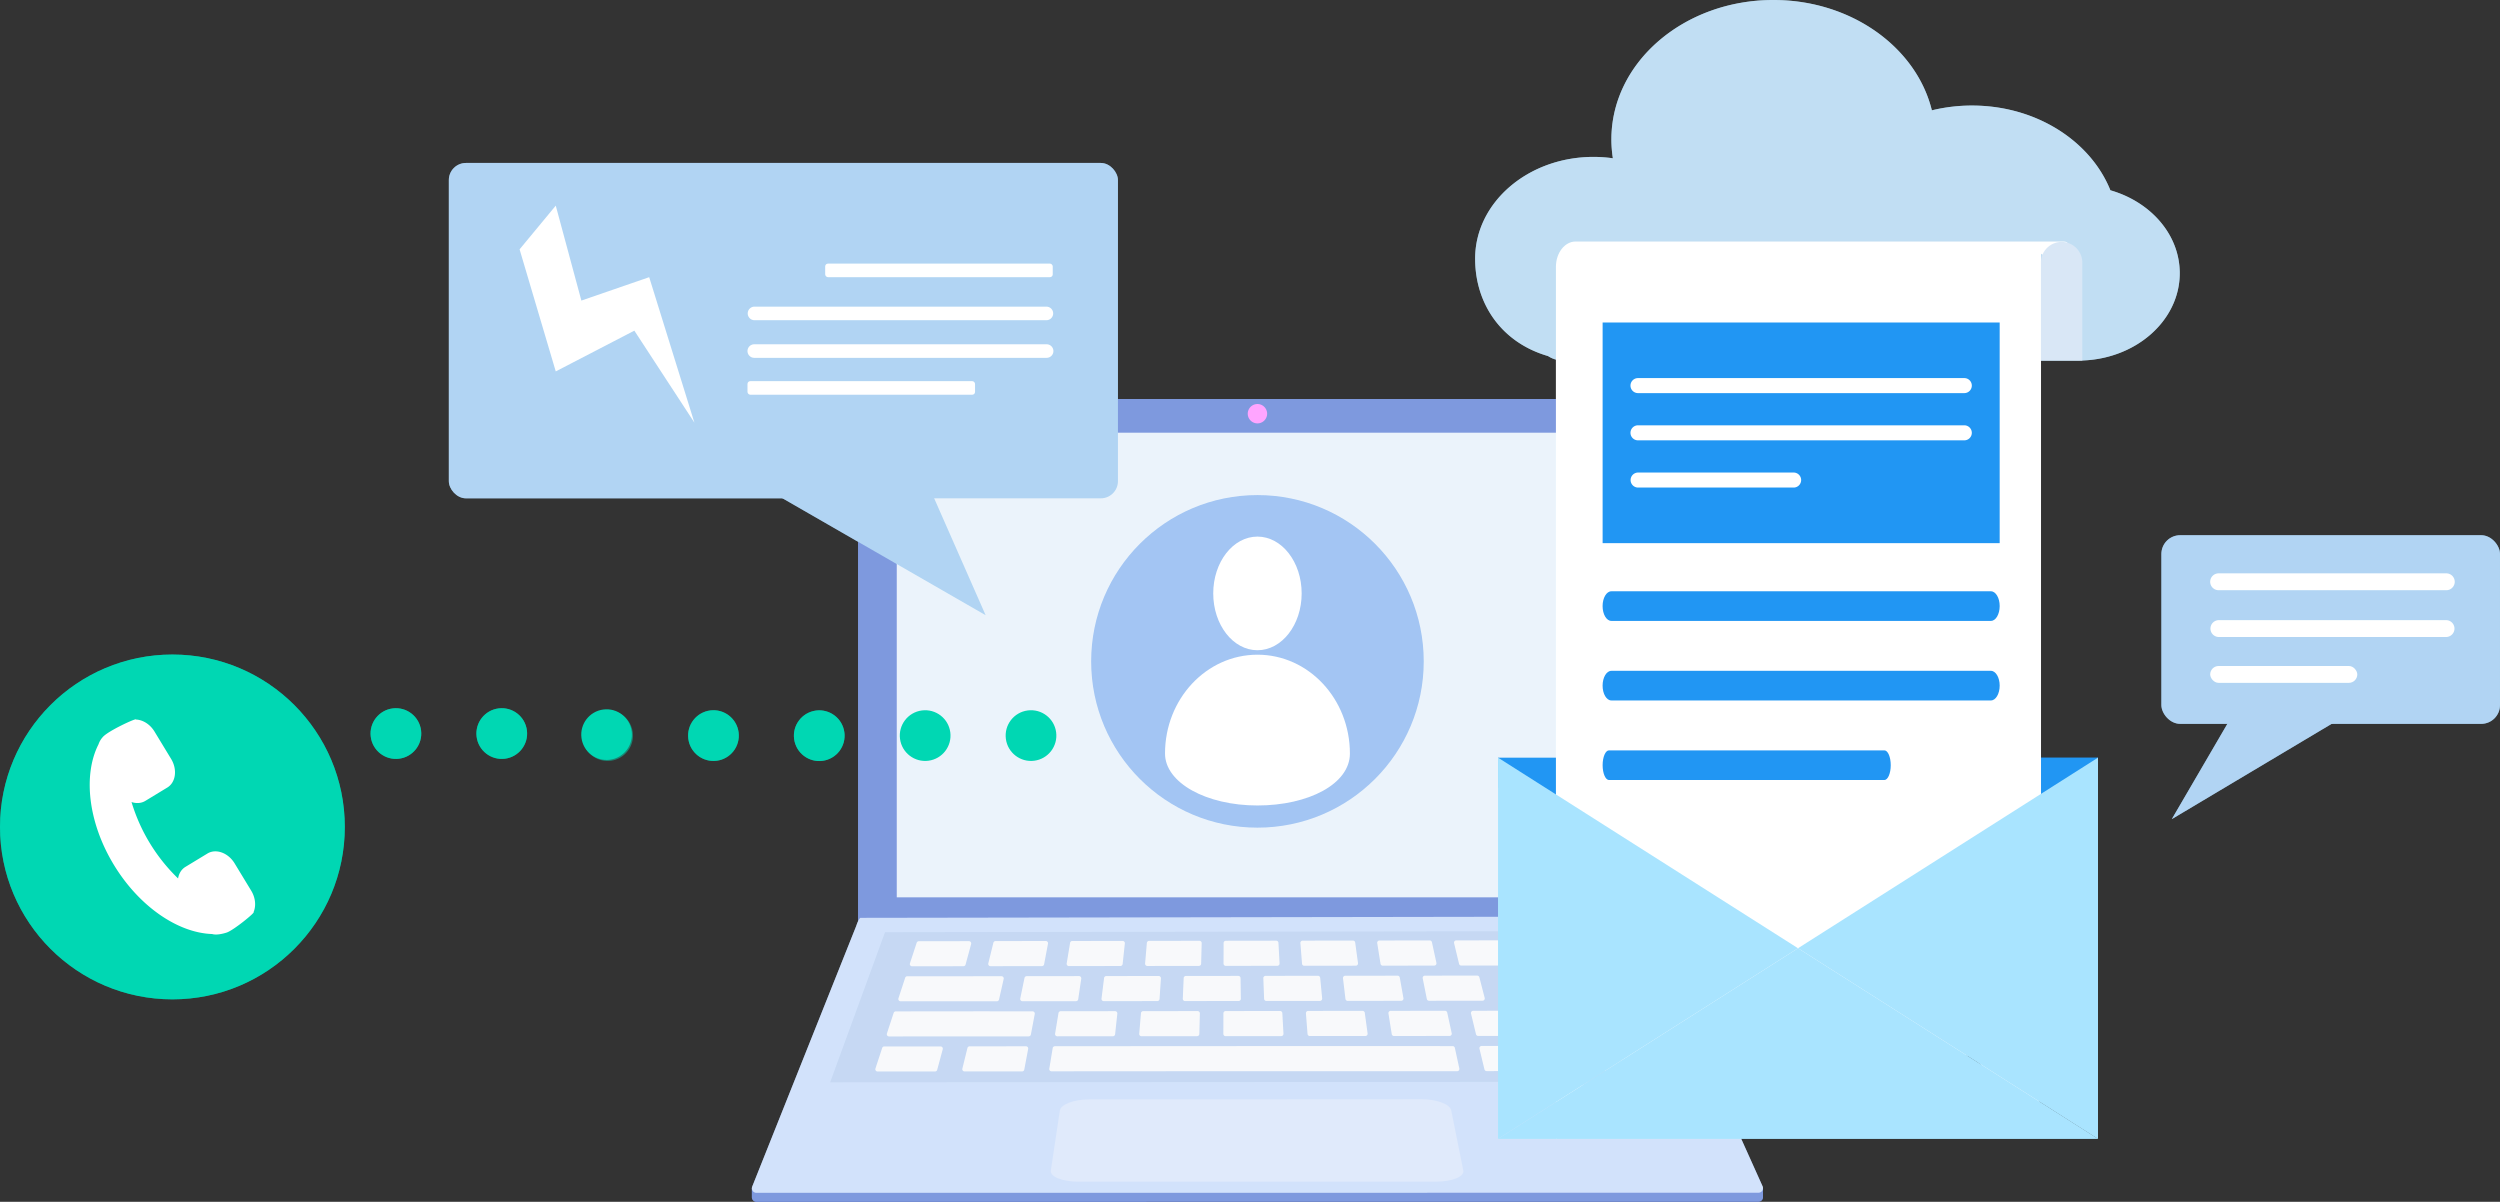 <svg xmlns="http://www.w3.org/2000/svg" viewBox="0 0 2858.33 1374.08"><rect x="0" y="0" width="2858.33" height="1374.08" fill="#333333" stroke="none"/><defs><style>.cls-1{fill:#c4edff;}.cls-2{fill:#738fff;}.cls-3{fill:#e5f3ff;}.cls-4{fill:#b3d1ff;}.cls-5{fill:#cee0ff;}.cls-6{fill:#fff;}.cls-7{fill:#f1f4f8;}.cls-8{fill:#ffa5ff;}.cls-9{fill:#88baff;}.cls-10{fill:#00d7b3;}.cls-11{fill:#a4d9ff;}.cls-12{fill:#2196f3;}.cls-13{fill:#deedf9;}.cls-14{fill:#a9e4ff;}.cls-15{opacity:0.5;}.cls-16{fill:#bdd0e7;}.cls-17{fill:#8aa3be;}.cls-18{fill:#d3e2f4;}</style></defs><g id="图层_2" data-name="图层 2"><g id="图层_1-2" data-name="图层 1"><path class="cls-1" d="M1821.88,179.4a158.4,158.4,0,0,1,22.17,1.56,138.13,138.13,0,0,1-1.7-21.63c0-88,82.93-159.33,185.23-159.33,89.07,0,163.45,54.08,181.19,126.15a193.46,193.46,0,0,1,45.89-5.47c73.26,0,135.53,40.49,158.22,96.87,46.08,13.26,79.3,50.68,79.3,94.79,0,55.18-52,99.92-116.16,99.92H1786a32,32,0,0,1-16.12-5.17c-53.5-15.54-83.31-60-83.31-111.26C1686.52,231.52,1747.12,179.4,1821.88,179.4Z"/><path class="cls-2" d="M2015.69,1368.39v-10h-3.21v2.08l-131.75-292.82a5.19,5.19,0,0,0-4.73-3l-892.41,1.48a5.16,5.16,0,0,0-4.79,3.25L863.3,1358.76h-3.66V1369h0a5.17,5.17,0,0,0,5.17,5.06l1145.72-.11A5.17,5.17,0,0,0,2015.69,1368.39Z"/><rect class="cls-2" x="981.02" y="456.18" width="895.53" height="640.15" rx="25.4"/><rect class="cls-3" x="1025.3" y="494.72" width="797.12" height="531.23"/><path class="cls-4" d="M2010.54,1363.69l-1145.72.11a5.18,5.18,0,0,1-4.81-7.09L978.8,1059.08c.78-2,2.22-7.1,4.79-9.68l892.41-1.47c.55,2.57,3.89,7.62,4.73,9.48l134.52,299A5.17,5.17,0,0,1,2010.54,1363.69Z"/><polygon class="cls-5" points="1919.9 1236.81 949.14 1237.44 1011.87 1065.81 1848.11 1064.48 1919.9 1236.81"/><path class="cls-6" d="M1069.05,1225.07l-65.69,0a2.58,2.58,0,0,1-2.45-3.37l7.71-23.51a2.57,2.57,0,0,1,2.44-1.77l64.33,0a2.56,2.56,0,0,1,2.48,3.23l-6.34,23.52A2.57,2.57,0,0,1,1069.05,1225.07Z"/><path class="cls-6" d="M1168.59,1225l-65.8,0a2.58,2.58,0,0,1-2.5-3.19l5.79-23.51a2.59,2.59,0,0,1,2.5-2l64.43-.05a2.56,2.56,0,0,1,2.53,3l-4.43,23.53A2.57,2.57,0,0,1,1168.59,1225Z"/><path class="cls-6" d="M1593.4,1196l-27.82,0-69.55,0-27.81,0-69.55.05-27.82,0-69.55.06-95.19.08a2.57,2.57,0,0,0-2.53,2.15l-3.89,23.53a2.57,2.57,0,0,0,2.54,3l96.67-.07,71.21-.05,28.48,0,71.21,0,28.49,0,71.21,0,28.49,0,68,0a2.57,2.57,0,0,0,2.51-3.11l-5.13-23.59a2.58,2.58,0,0,0-2.52-2Z"/><path class="cls-6" d="M1765.44,1224.58l-65.74.05a2.56,2.56,0,0,1-2.49-2l-5.68-23.59a2.57,2.57,0,0,1,2.5-3.17l64.37-.06a2.57,2.57,0,0,1,2.46,1.84l7,23.6A2.56,2.56,0,0,1,1765.44,1224.58Z"/><path class="cls-7" d="M1864.86,1224.52l-65.61,0a2.57,2.57,0,0,1-2.45-1.78l-7.59-23.61a2.57,2.57,0,0,1,2.45-3.35l64.25-.06a2.56,2.56,0,0,1,2.4,1.66l9,23.61A2.59,2.59,0,0,1,1864.86,1224.52Z"/><path class="cls-6" d="M1126.42,1156.25h-10l-92.24.1a2.57,2.57,0,0,0-2.44,1.77l-7.71,23.51a2.58,2.58,0,0,0,2.45,3.37l92.88-.08,10.22,0,56.53,0a2.59,2.59,0,0,0,2.53-2.1l4.43-23.53a2.58,2.58,0,0,0-2.53-3Z"/><path class="cls-6" d="M1272.4,1184.78l-63.54.06a2.57,2.57,0,0,1-2.54-3l3.88-23.53a2.58,2.58,0,0,1,2.54-2.16l62.17-.06a2.56,2.56,0,0,1,2.56,2.84l-2.52,23.54A2.57,2.57,0,0,1,1272.4,1184.78Z"/><path class="cls-6" d="M1368.64,1184.69l-63.58.06a2.57,2.57,0,0,1-2.56-2.79l2-23.54a2.57,2.57,0,0,1,2.56-2.36l62.21-.06a2.58,2.58,0,0,1,2.58,2.64l-.61,23.55A2.57,2.57,0,0,1,1368.64,1184.69Z"/><path class="cls-6" d="M1464.87,1184.61l-63.59.05a2.57,2.57,0,0,1-2.58-2.58l.07-23.55a2.56,2.56,0,0,1,2.56-2.56l62.23-.07a2.58,2.58,0,0,1,2.57,2.43l1.3,23.56A2.58,2.58,0,0,1,1464.87,1184.61Z"/><path class="cls-6" d="M1561.07,1184.52l-63.56,0a2.55,2.55,0,0,1-2.56-2.36l-1.85-23.57a2.58,2.58,0,0,1,2.56-2.78l62.19-.06a2.57,2.57,0,0,1,2.55,2.22l3.22,23.58A2.58,2.58,0,0,1,1561.07,1184.52Z"/><path class="cls-6" d="M1657.27,1184.43l-63.51.06a2.58,2.58,0,0,1-2.54-2.17l-3.76-23.58a2.58,2.58,0,0,1,2.54-3l62.13-.06a2.58,2.58,0,0,1,2.52,2l5.12,23.58A2.57,2.57,0,0,1,1657.27,1184.43Z"/><path class="cls-6" d="M1748.31,1155.6h-10.25l-53.71.06a2.57,2.57,0,0,0-2.5,3.17l5.68,23.59a2.57,2.57,0,0,0,2.5,2l56.36-.05h10.5l92.71-.08a2.57,2.57,0,0,0,2.4-3.48l-9-23.62a2.58,2.58,0,0,0-2.41-1.66Z"/><path class="cls-6" d="M1110.68,1116.16l-37.59,0-35.74,0a2.58,2.58,0,0,0-2.44,1.77l-7.7,23.51a2.57,2.57,0,0,0,2.44,3.37l35,0,38.56,0,36.5,0a2.59,2.59,0,0,0,2.51-2l5.33-23.53a2.57,2.57,0,0,0-2.51-3.14Z"/><path class="cls-6" d="M1230.2,1144.68l-61.18.06a2.57,2.57,0,0,1-2.52-3.09l4.84-23.52a2.58,2.58,0,0,1,2.52-2.05l59.81-.08a2.57,2.57,0,0,1,2.55,3l-3.48,23.53A2.57,2.57,0,0,1,1230.2,1144.68Z"/><path class="cls-6" d="M1323.19,1144.57l-61.24.07a2.57,2.57,0,0,1-2.55-2.89l2.93-23.54a2.57,2.57,0,0,1,2.55-2.25l59.87-.07a2.57,2.57,0,0,1,2.57,2.73l-1.57,23.55A2.57,2.57,0,0,1,1323.19,1144.57Z"/><path class="cls-6" d="M1416.16,1144.47l-61.26.07a2.58,2.58,0,0,1-2.57-2.68l1-23.55a2.58,2.58,0,0,1,2.56-2.47l59.9-.07a2.57,2.57,0,0,1,2.57,2.53l.35,23.56A2.57,2.57,0,0,1,1416.16,1144.47Z"/><path class="cls-6" d="M1509.12,1144.37l-61.25.06a2.57,2.57,0,0,1-2.57-2.47l-.9-23.56a2.57,2.57,0,0,1,2.57-2.67l59.88-.08a2.57,2.57,0,0,1,2.56,2.32l2.26,23.58A2.57,2.57,0,0,1,1509.12,1144.37Z"/><path class="cls-6" d="M1602.06,1144.26l-61.21.07a2.58,2.58,0,0,1-2.56-2.27l-2.8-23.57a2.57,2.57,0,0,1,2.55-2.88l59.84-.08a2.57,2.57,0,0,1,2.53,2.13l4.18,23.58A2.58,2.58,0,0,1,1602.06,1144.26Z"/><path class="cls-6" d="M1695,1144.16l-61.13.06a2.58,2.58,0,0,1-2.53-2.06l-4.71-23.59a2.56,2.56,0,0,1,2.52-3.07l59.76-.08a2.57,2.57,0,0,1,2.49,1.93l6.09,23.6A2.58,2.58,0,0,1,1695,1144.16Z"/><path class="cls-7" d="M1789.85,1115.29l-37.3,0-33.91,0a2.57,2.57,0,0,0-2.47,3.26l6.6,23.6a2.55,2.55,0,0,0,2.48,1.88l36.3,0,38.25,0,34.54,0a2.57,2.57,0,0,0,2.4-3.48l-9-23.62a2.57,2.57,0,0,0-2.41-1.66Z"/><path class="cls-6" d="M1101.51,1104.71l-58.71.08a2.57,2.57,0,0,1-2.44-3.37l7.7-23.51a2.58,2.58,0,0,1,2.44-1.77l57.34-.09a2.58,2.58,0,0,1,2.49,3.25l-6.34,23.51A2.58,2.58,0,0,1,1101.51,1104.71Z"/><path class="cls-6" d="M1191.26,1104.59l-58.81.08a2.58,2.58,0,0,1-2.5-3.19l5.79-23.52a2.59,2.59,0,0,1,2.5-2l57.44-.09a2.57,2.57,0,0,1,2.53,3l-4.43,23.52A2.57,2.57,0,0,1,1191.26,1104.59Z"/><path class="cls-6" d="M1281,1104.47l-58.89.08a2.57,2.57,0,0,1-2.54-3l3.89-23.53a2.56,2.56,0,0,1,2.53-2.15l57.52-.09a2.57,2.57,0,0,1,2.56,2.84l-2.52,23.54A2.57,2.57,0,0,1,1281,1104.47Z"/><path class="cls-6" d="M1370.72,1104.35l-58.93.08a2.57,2.57,0,0,1-2.56-2.79l2-23.54a2.57,2.57,0,0,1,2.56-2.36l57.56-.09a2.57,2.57,0,0,1,2.57,2.64l-.61,23.55A2.57,2.57,0,0,1,1370.72,1104.35Z"/><path class="cls-6" d="M1460.42,1104.22l-58.93.09a2.58,2.58,0,0,1-2.58-2.58l.07-23.56a2.56,2.56,0,0,1,2.56-2.56l57.56-.09a2.58,2.58,0,0,1,2.58,2.43l1.3,23.56A2.56,2.56,0,0,1,1460.42,1104.22Z"/><path class="cls-6" d="M1550.1,1104.11l-58.9.08a2.57,2.57,0,0,1-2.56-2.38l-1.86-23.56a2.57,2.57,0,0,1,2.56-2.77l57.54-.09a2.57,2.57,0,0,1,2.55,2.22l3.22,23.58A2.58,2.58,0,0,1,1550.1,1104.11Z"/><path class="cls-6" d="M1639.78,1104l-58.85.08a2.58,2.58,0,0,1-2.54-2.17l-3.76-23.58a2.57,2.57,0,0,1,2.53-3l57.48-.09a2.58,2.58,0,0,1,2.52,2l5.13,23.59A2.58,2.58,0,0,1,1639.78,1104Z"/><path class="cls-6" d="M1729.43,1103.87l-58.75.08a2.58,2.58,0,0,1-2.5-2l-5.68-23.59a2.56,2.56,0,0,1,2.5-3.17l57.38-.09a2.57,2.57,0,0,1,2.47,1.84l7,23.6A2.58,2.58,0,0,1,1729.43,1103.87Z"/><path class="cls-7" d="M1819.07,1103.75l-58.63.07A2.58,2.58,0,0,1,1758,1102l-7.59-23.61a2.58,2.58,0,0,1,2.45-3.36l57.26-.08a2.58,2.58,0,0,1,2.41,1.66l9,23.61A2.58,2.58,0,0,1,1819.07,1103.75Z"/><path class="cls-5" d="M1642,1351l-408.89.06c-18.55,0-32.73-5.7-31.67-12.74l10.32-68.56c1.06-7,15.91-12.75,33.17-12.76l380.47-.22c17.26,0,32.4,5.7,33.82,12.75l13.8,68.69C1674.39,1345.26,1660.5,1351,1642,1351Z"/><path class="cls-8" d="M1437.68,461.93h0A11.12,11.12,0,0,0,1426.59,473h0a11.11,11.11,0,0,0,11.09,11.08h0A11.1,11.1,0,0,0,1448.76,473h0A11.11,11.11,0,0,0,1437.68,461.93Z"/><circle class="cls-9" cx="1437.68" cy="756.16" r="190.12"/><ellipse class="cls-6" cx="1437.68" cy="678.47" rx="50.55" ry="64.96"/><path class="cls-6" d="M1543.39,861.53c0,34.73-47.33,59.4-105.71,59.4S1332,895,1332,861.53c0-62.41,47.33-113,105.72-113S1543.39,799.12,1543.39,861.53Z"/><circle class="cls-10" cx="694.66" cy="841.09" r="28.99" transform="matrix(0.99, -0.13, 0.13, 0.99, -103.54, 97.54)"/><circle class="cls-10" cx="573.63" cy="838.74" r="28.99" transform="translate(-98.69 76.82) rotate(-7.06)"/><circle class="cls-10" cx="452.61" cy="838.74" r="28.99" transform="translate(-99.61 61.95) rotate(-7.06)"/><circle class="cls-10" cx="1057.73" cy="841.09" r="28.99" transform="translate(-100.46 144.79) rotate(-7.48)"/><circle class="cls-10" cx="1178.75" cy="841.09" r="28.99" transform="translate(-99.43 160.54) rotate(-7.48)"/><circle class="cls-10" cx="936.7" cy="841.09" r="28.99" transform="translate(-169.55 240.22) rotate(-13.41)"/><circle class="cls-10" cx="815.68" cy="841.09" r="28.99" transform="translate(-97.15 106.57) rotate(-7.06)"/><circle class="cls-10" cx="197.12" cy="945.47" r="197.12"/><path class="cls-6" d="M150.38,917c5.44,1.81,11.11,1.53,15.8-1.32l25.14-15.28c9.72-5.91,11.66-20.65,4.31-32.74l-19-31.28c-5.08-8.36-13.31-13.35-21.13-13.7,1.39-2.43-32.05,13-37.95,20a23.05,23.05,0,0,0-4.9,8.27c-17.71,34.82-12.21,88.92,17.57,137.91,29.28,48.17,73.76,77.79,112.37,79.05,4.79,1.45,12-.22,16.51-1.66,7.89-2.53,33.41-23.48,30.8-23.35,3-7,2.29-16.37-2.66-24.52l-19-31.28c-7.36-12.1-21.33-17.16-31.05-11.25L212,991.14c-4.63,2.82-7.48,7.65-8.41,13.23A202.54,202.54,0,0,1,150.38,917Z"/><rect class="cls-11" x="2471.17" y="611.92" width="387.16" height="215.69" rx="21.51"/><polygon class="cls-11" points="2556.97 809.84 2483.07 936.55 2695.63 809.84 2556.97 809.84"/><path class="cls-6" d="M2796.94,674.81H2536.62a9.64,9.64,0,1,1,0-19.28h260.32a9.64,9.64,0,0,1,0,19.28Z"/><path class="cls-6" d="M2796.94,728.31H2536.62a9.65,9.65,0,0,1,0-19.29h260.32a9.65,9.65,0,0,1,0,19.29Z"/><rect class="cls-6" x="2526.98" y="761.45" width="168.19" height="19.28" rx="9.64"/><polygon class="cls-12" points="1712.74 866.23 1712.74 900.47 2055.72 1084.16 2398.71 900.47 2398.71 866.23 1712.74 866.23"/><path class="cls-6" d="M2252,1206.87l-422.66,5.49c-12.36,0-50.4,104.11-50.4,88.23V305c0-15.88,10.12-28.87,22.48-28.87h557.53c12.36,0,0,13,0,28.87l-25.4-14.89v952.49C2333.53,1316.47,2264.34,1206.87,2252,1206.87Z"/><path class="cls-13" d="M2380.78,299.78a23.67,23.67,0,0,0-47.33,0V412.14h47.33Z"/><rect class="cls-12" x="1832.33" y="368.73" width="453.96" height="252.27"/><path class="cls-6" d="M2245.85,449.46H1872.77a8.6,8.6,0,0,1-8.59-8.59h0a8.59,8.59,0,0,1,8.59-8.59h373.08a8.59,8.59,0,0,1,8.59,8.59h0A8.6,8.6,0,0,1,2245.85,449.46Z"/><path class="cls-6" d="M2245.85,503.46H1872.77a8.6,8.6,0,0,1-8.59-8.59h0a8.6,8.6,0,0,1,8.59-8.6h373.08a8.6,8.6,0,0,1,8.59,8.6h0A8.6,8.6,0,0,1,2245.85,503.46Z"/><path class="cls-6" d="M2050.72,557.45h-177.8a8.59,8.59,0,0,1-8.6-8.58h0a8.6,8.6,0,0,1,8.6-8.6h177.8a8.6,8.6,0,0,1,8.59,8.6h0A8.59,8.59,0,0,1,2050.72,557.45Z"/><path class="cls-12" d="M2276.3,709.9h-434c-5.52,0-10-7.58-10-16.93h0c0-9.35,4.48-16.93,10-16.93h434c5.52,0,10,7.58,10,16.93h0C2286.29,702.32,2281.82,709.9,2276.3,709.9Z"/><path class="cls-12" d="M2276.3,800.84h-434c-5.52,0-10-7.58-10-16.93h0c0-9.34,4.48-16.93,10-16.93h434c5.52,0,10,7.59,10,16.93h0C2286.29,793.26,2281.82,800.84,2276.3,800.84Z"/><path class="cls-12" d="M2154.49,891.78H1839.58c-4,0-7.25-7.57-7.25-16.92h0c0-9.35,3.25-16.93,7.25-16.93h314.91c4,0,7.25,7.58,7.25,16.93h0C2161.74,884.21,2158.5,891.78,2154.49,891.78Z"/><polygon class="cls-14" points="1712.74 1302.09 2398.71 1302.09 2055.72 1084.16 1712.74 1302.09"/><polygon class="cls-14" points="1712.74 866.23 1712.74 1302.09 2055.72 1084.16 1712.74 866.23"/><polygon class="cls-14" points="2398.71 1302.09 2398.71 866.23 2055.72 1084.16 2398.71 1302.09"/><rect class="cls-11" x="513.17" y="186.32" width="765" height="383.44" rx="19.58"/><polygon class="cls-11" points="818.86 526.09 1126.93 703.41 1048.85 526.09 818.86 526.09"/><path class="cls-6" d="M1196.64,366.11H862.38a7.76,7.76,0,0,1,0-15.51h334.26a7.76,7.76,0,0,1,0,15.51Z"/><path class="cls-6" d="M1196.64,409.13H862.38a7.75,7.75,0,0,1,0-15.5h334.26a7.75,7.75,0,0,1,0,15.5Z"/><rect class="cls-6" x="854.63" y="435.78" width="260.17" height="15.51" rx="3.17"/><rect class="cls-6" x="943.46" y="301.39" width="260.17" height="15.51" rx="3.17"/><polygon class="cls-6" points="635.41 235.11 664.7 343.66 742.24 316.9 793.93 483.22 725.26 378.04 635.41 424.64 594.06 285.08 635.41 235.11"/><g class="cls-15"><path class="cls-16" d="M1821.88,179.4a158.4,158.4,0,0,1,22.17,1.56,138.13,138.13,0,0,1-1.7-21.63c0-88,82.93-159.33,185.23-159.33,89.07,0,163.45,54.08,181.19,126.15a193.46,193.46,0,0,1,45.89-5.47c73.26,0,135.53,40.49,158.22,96.87,46.08,13.26,79.3,50.68,79.3,94.79,0,55.18-52,99.92-116.16,99.92H1786a32,32,0,0,1-16.12-5.17c-53.5-15.54-83.31-60-83.31-111.26C1686.52,231.52,1747.12,179.4,1821.88,179.4Z"/><path class="cls-17" d="M2015.69,1368.39v-10h-3.21v2.08l-131.75-292.82a5.19,5.19,0,0,0-4.73-3l-892.41,1.48a5.16,5.16,0,0,0-4.79,3.25L863.3,1358.76h-3.66V1369h0a5.17,5.17,0,0,0,5.17,5.06l1145.72-.11A5.17,5.17,0,0,0,2015.69,1368.39Z"/><rect class="cls-17" x="981.02" y="456.18" width="895.53" height="640.15" rx="25.4"/><rect class="cls-7" x="1025.3" y="494.72" width="797.12" height="531.23"/><path class="cls-7" d="M2010.54,1363.69l-1145.72.11a5.18,5.18,0,0,1-4.81-7.09L978.8,1059.08c.78-2,2.22-7.1,4.79-9.68l892.41-1.47c.55,2.57,3.89,7.62,4.73,9.48l134.52,299A5.17,5.17,0,0,1,2010.54,1363.69Z"/><polygon class="cls-16" points="1919.9 1236.81 949.14 1237.44 1011.87 1065.81 1848.11 1064.48 1919.9 1236.81"/><path class="cls-7" d="M1069.05,1225.07l-65.69,0a2.58,2.58,0,0,1-2.45-3.37l7.71-23.51a2.57,2.57,0,0,1,2.44-1.77l64.33,0a2.56,2.56,0,0,1,2.48,3.23l-6.34,23.52A2.57,2.57,0,0,1,1069.05,1225.07Z"/><path class="cls-7" d="M1168.59,1225l-65.8,0a2.58,2.58,0,0,1-2.5-3.19l5.79-23.51a2.59,2.59,0,0,1,2.5-2l64.43-.05a2.56,2.56,0,0,1,2.53,3l-4.43,23.53A2.57,2.57,0,0,1,1168.59,1225Z"/><path class="cls-7" d="M1593.4,1196l-27.82,0-69.55,0-27.81,0-69.55.05-27.82,0-69.55.06-95.19.08a2.57,2.57,0,0,0-2.53,2.15l-3.89,23.53a2.57,2.57,0,0,0,2.54,3l96.67-.07,71.21-.05,28.48,0,71.21,0,28.49,0,71.21,0,28.49,0,68,0a2.57,2.57,0,0,0,2.51-3.11l-5.13-23.59a2.58,2.58,0,0,0-2.52-2Z"/><path class="cls-7" d="M1765.44,1224.58l-65.74.05a2.56,2.56,0,0,1-2.49-2l-5.68-23.59a2.57,2.57,0,0,1,2.5-3.17l64.37-.06a2.57,2.57,0,0,1,2.46,1.84l7,23.6A2.56,2.56,0,0,1,1765.44,1224.58Z"/><path class="cls-7" d="M1864.86,1224.52l-65.61,0a2.57,2.57,0,0,1-2.45-1.78l-7.59-23.61a2.57,2.57,0,0,1,2.45-3.35l64.25-.06a2.56,2.56,0,0,1,2.4,1.66l9,23.61A2.59,2.59,0,0,1,1864.86,1224.52Z"/><path class="cls-7" d="M1126.42,1156.25h-10l-92.24.1a2.57,2.57,0,0,0-2.44,1.77l-7.71,23.51a2.58,2.58,0,0,0,2.45,3.37l92.88-.08,10.22,0,56.53,0a2.59,2.59,0,0,0,2.53-2.1l4.43-23.53a2.58,2.58,0,0,0-2.53-3Z"/><path class="cls-7" d="M1272.4,1184.78l-63.54.06a2.57,2.57,0,0,1-2.54-3l3.88-23.53a2.58,2.58,0,0,1,2.54-2.16l62.17-.06a2.56,2.56,0,0,1,2.56,2.84l-2.52,23.54A2.57,2.57,0,0,1,1272.4,1184.78Z"/><path class="cls-7" d="M1368.64,1184.69l-63.58.06a2.57,2.57,0,0,1-2.56-2.79l2-23.54a2.57,2.57,0,0,1,2.56-2.36l62.21-.06a2.58,2.58,0,0,1,2.58,2.64l-.61,23.55A2.57,2.57,0,0,1,1368.64,1184.69Z"/><path class="cls-7" d="M1464.87,1184.61l-63.59.05a2.57,2.57,0,0,1-2.58-2.58l.07-23.55a2.56,2.56,0,0,1,2.56-2.56l62.23-.07a2.58,2.58,0,0,1,2.57,2.43l1.3,23.56A2.58,2.58,0,0,1,1464.87,1184.61Z"/><path class="cls-7" d="M1561.07,1184.52l-63.56,0a2.55,2.55,0,0,1-2.56-2.36l-1.85-23.57a2.58,2.58,0,0,1,2.56-2.78l62.19-.06a2.57,2.57,0,0,1,2.55,2.22l3.22,23.58A2.58,2.58,0,0,1,1561.07,1184.52Z"/><path class="cls-7" d="M1657.27,1184.43l-63.51.06a2.58,2.58,0,0,1-2.54-2.17l-3.76-23.58a2.58,2.58,0,0,1,2.54-3l62.13-.06a2.58,2.58,0,0,1,2.52,2l5.12,23.58A2.57,2.57,0,0,1,1657.27,1184.43Z"/><path class="cls-7" d="M1748.31,1155.6h-10.25l-53.71.06a2.57,2.57,0,0,0-2.5,3.17l5.68,23.59a2.57,2.57,0,0,0,2.5,2l56.36-.05h10.5l92.71-.08a2.57,2.57,0,0,0,2.4-3.48l-9-23.62a2.58,2.58,0,0,0-2.41-1.66Z"/><path class="cls-7" d="M1110.68,1116.16l-37.59,0-35.74,0a2.58,2.58,0,0,0-2.44,1.77l-7.7,23.51a2.57,2.57,0,0,0,2.44,3.37l35,0,38.56,0,36.5,0a2.59,2.59,0,0,0,2.51-2l5.33-23.53a2.57,2.57,0,0,0-2.51-3.14Z"/><path class="cls-7" d="M1230.2,1144.68l-61.18.06a2.57,2.57,0,0,1-2.52-3.09l4.84-23.52a2.58,2.58,0,0,1,2.52-2.05l59.81-.08a2.57,2.57,0,0,1,2.55,3l-3.48,23.53A2.57,2.57,0,0,1,1230.2,1144.68Z"/><path class="cls-7" d="M1323.19,1144.57l-61.24.07a2.57,2.57,0,0,1-2.55-2.89l2.93-23.54a2.57,2.57,0,0,1,2.55-2.25l59.87-.07a2.57,2.57,0,0,1,2.57,2.73l-1.57,23.55A2.57,2.57,0,0,1,1323.19,1144.57Z"/><path class="cls-7" d="M1416.16,1144.47l-61.26.07a2.58,2.58,0,0,1-2.57-2.68l1-23.55a2.58,2.58,0,0,1,2.56-2.47l59.9-.07a2.57,2.57,0,0,1,2.57,2.53l.35,23.56A2.57,2.57,0,0,1,1416.16,1144.47Z"/><path class="cls-7" d="M1509.12,1144.37l-61.25.06a2.57,2.57,0,0,1-2.57-2.47l-.9-23.56a2.57,2.57,0,0,1,2.57-2.67l59.88-.08a2.57,2.57,0,0,1,2.56,2.32l2.26,23.58A2.57,2.57,0,0,1,1509.12,1144.37Z"/><path class="cls-7" d="M1602.06,1144.26l-61.21.07a2.58,2.58,0,0,1-2.56-2.27l-2.8-23.57a2.57,2.57,0,0,1,2.55-2.88l59.84-.08a2.57,2.57,0,0,1,2.53,2.13l4.18,23.58A2.58,2.58,0,0,1,1602.06,1144.26Z"/><path class="cls-7" d="M1695,1144.16l-61.13.06a2.58,2.58,0,0,1-2.53-2.06l-4.71-23.59a2.56,2.56,0,0,1,2.52-3.07l59.76-.08a2.57,2.57,0,0,1,2.49,1.93l6.09,23.6A2.58,2.58,0,0,1,1695,1144.16Z"/><path class="cls-7" d="M1789.85,1115.29l-37.3,0-33.91,0a2.57,2.57,0,0,0-2.47,3.26l6.6,23.6a2.55,2.55,0,0,0,2.48,1.88l36.3,0,38.25,0,34.54,0a2.57,2.57,0,0,0,2.4-3.48l-9-23.62a2.57,2.57,0,0,0-2.41-1.66Z"/><path class="cls-7" d="M1101.51,1104.71l-58.71.08a2.57,2.57,0,0,1-2.44-3.37l7.7-23.51a2.58,2.58,0,0,1,2.44-1.77l57.34-.09a2.58,2.58,0,0,1,2.49,3.25l-6.34,23.51A2.58,2.58,0,0,1,1101.51,1104.71Z"/><path class="cls-7" d="M1191.26,1104.59l-58.81.08a2.58,2.58,0,0,1-2.5-3.19l5.79-23.52a2.59,2.59,0,0,1,2.5-2l57.44-.09a2.57,2.57,0,0,1,2.53,3l-4.43,23.52A2.57,2.57,0,0,1,1191.26,1104.59Z"/><path class="cls-7" d="M1281,1104.47l-58.89.08a2.57,2.57,0,0,1-2.54-3l3.89-23.53a2.56,2.56,0,0,1,2.53-2.15l57.52-.09a2.57,2.57,0,0,1,2.56,2.84l-2.52,23.54A2.57,2.57,0,0,1,1281,1104.47Z"/><path class="cls-7" d="M1370.72,1104.35l-58.93.08a2.57,2.57,0,0,1-2.56-2.79l2-23.54a2.57,2.57,0,0,1,2.56-2.36l57.56-.09a2.57,2.57,0,0,1,2.57,2.64l-.61,23.55A2.57,2.57,0,0,1,1370.72,1104.35Z"/><path class="cls-7" d="M1460.42,1104.22l-58.93.09a2.58,2.58,0,0,1-2.58-2.58l.07-23.56a2.56,2.56,0,0,1,2.56-2.56l57.56-.09a2.58,2.58,0,0,1,2.58,2.43l1.3,23.56A2.56,2.56,0,0,1,1460.42,1104.22Z"/><path class="cls-7" d="M1550.1,1104.11l-58.9.08a2.57,2.57,0,0,1-2.56-2.38l-1.86-23.56a2.57,2.57,0,0,1,2.56-2.77l57.54-.09a2.57,2.57,0,0,1,2.55,2.22l3.22,23.58A2.58,2.58,0,0,1,1550.1,1104.11Z"/><path class="cls-7" d="M1639.78,1104l-58.85.08a2.58,2.58,0,0,1-2.54-2.17l-3.76-23.58a2.57,2.57,0,0,1,2.53-3l57.48-.09a2.58,2.58,0,0,1,2.52,2l5.13,23.59A2.58,2.58,0,0,1,1639.78,1104Z"/><path class="cls-7" d="M1729.43,1103.87l-58.75.08a2.58,2.58,0,0,1-2.5-2l-5.68-23.59a2.56,2.56,0,0,1,2.5-3.17l57.38-.09a2.57,2.57,0,0,1,2.47,1.84l7,23.6A2.58,2.58,0,0,1,1729.43,1103.87Z"/><path class="cls-7" d="M1819.07,1103.75l-58.63.07A2.58,2.58,0,0,1,1758,1102l-7.59-23.61a2.58,2.58,0,0,1,2.45-3.36l57.26-.08a2.58,2.58,0,0,1,2.41,1.66l9,23.61A2.58,2.58,0,0,1,1819.07,1103.75Z"/><path class="cls-7" d="M1642,1351l-408.89.06c-18.55,0-32.73-5.7-31.67-12.74l10.32-68.56c1.06-7,15.91-12.75,33.17-12.76l380.47-.22c17.26,0,32.4,5.7,33.82,12.75l13.8,68.69C1674.39,1345.26,1660.5,1351,1642,1351Z"/><path class="cls-8" d="M1437.68,461.93h0A11.12,11.12,0,0,0,1426.59,473h0a11.11,11.11,0,0,0,11.09,11.08h0A11.1,11.1,0,0,0,1448.76,473h0A11.11,11.11,0,0,0,1437.68,461.93Z"/><circle class="cls-16" cx="1437.68" cy="756.16" r="190.12"/><ellipse class="cls-6" cx="1437.68" cy="678.47" rx="50.55" ry="64.96"/><path class="cls-6" d="M1543.39,861.53c0,34.73-47.33,59.4-105.71,59.4S1332,895,1332,861.53c0-62.41,47.33-113,105.72-113S1543.39,799.12,1543.39,861.53Z"/><circle class="cls-10" cx="694.66" cy="841.09" r="28.99" transform="translate(-103.54 97.54) rotate(-7.48)"/><circle class="cls-10" cx="573.63" cy="838.74" r="28.99" transform="translate(-98.69 76.82) rotate(-7.06)"/><circle class="cls-10" cx="452.61" cy="838.74" r="28.99" transform="translate(-99.61 61.95) rotate(-7.06)"/><circle class="cls-10" cx="1057.73" cy="841.09" r="28.99" transform="translate(-100.46 144.79) rotate(-7.48)"/><circle class="cls-10" cx="1178.75" cy="841.09" r="28.99" transform="translate(-99.43 160.54) rotate(-7.48)"/><circle class="cls-10" cx="936.7" cy="841.09" r="28.99" transform="translate(-169.55 240.22) rotate(-13.41)"/><circle class="cls-10" cx="815.68" cy="841.09" r="28.99" transform="translate(-97.15 106.57) rotate(-7.06)"/><circle class="cls-10" cx="197.12" cy="945.47" r="197.12"/><path class="cls-6" d="M150.38,917c5.44,1.81,11.11,1.53,15.8-1.32l25.14-15.28c9.72-5.91,11.66-20.65,4.31-32.74l-19-31.28c-5.08-8.36-13.31-13.35-21.13-13.7,1.39-2.43-32.05,13-37.95,20a23.05,23.05,0,0,0-4.9,8.27c-17.71,34.82-12.21,88.92,17.57,137.91,29.28,48.17,73.76,77.79,112.37,79.05,4.79,1.45,12-.22,16.51-1.66,7.89-2.53,33.41-23.48,30.8-23.35,3-7,2.29-16.37-2.66-24.52l-19-31.28c-7.36-12.1-21.33-17.16-31.05-11.25L212,991.14c-4.63,2.82-7.48,7.65-8.41,13.23A202.54,202.54,0,0,1,150.38,917Z"/><rect class="cls-16" x="2471.17" y="611.92" width="387.16" height="215.69" rx="21.51"/><polygon class="cls-16" points="2556.97 809.84 2483.07 936.55 2695.63 809.84 2556.97 809.84"/><path class="cls-6" d="M2796.94,674.81H2536.62a9.64,9.64,0,1,1,0-19.28h260.32a9.64,9.64,0,0,1,0,19.28Z"/><path class="cls-6" d="M2796.94,728.31H2536.62a9.65,9.65,0,0,1,0-19.29h260.32a9.65,9.65,0,0,1,0,19.29Z"/><rect class="cls-6" x="2526.98" y="761.45" width="168.19" height="19.28" rx="9.64"/><polygon class="cls-12" points="1712.74 866.23 1712.74 900.47 2055.72 1084.16 2398.71 900.47 2398.71 866.23 1712.74 866.23"/><path class="cls-6" d="M2252,1206.87l-422.66,5.49c-12.36,0-50.4,104.11-50.4,88.23V305c0-15.88,10.12-28.87,22.48-28.87h557.53c12.36,0,0,13,0,28.87l-25.4-14.89v952.49C2333.53,1316.47,2264.34,1206.87,2252,1206.87Z"/><path class="cls-18" d="M2380.78,299.78a23.67,23.67,0,0,0-47.33,0V412.14h47.33Z"/><rect class="cls-12" x="1832.33" y="368.73" width="453.96" height="252.27"/><path class="cls-6" d="M2245.85,449.46H1872.77a8.6,8.6,0,0,1-8.59-8.59h0a8.59,8.59,0,0,1,8.59-8.59h373.08a8.59,8.59,0,0,1,8.59,8.59h0A8.6,8.6,0,0,1,2245.85,449.46Z"/><path class="cls-6" d="M2245.85,503.46H1872.77a8.6,8.6,0,0,1-8.59-8.59h0a8.6,8.6,0,0,1,8.59-8.6h373.08a8.6,8.6,0,0,1,8.59,8.6h0A8.6,8.6,0,0,1,2245.85,503.46Z"/><path class="cls-6" d="M2050.72,557.45h-177.8a8.59,8.59,0,0,1-8.6-8.58h0a8.6,8.6,0,0,1,8.6-8.6h177.8a8.6,8.6,0,0,1,8.59,8.6h0A8.59,8.59,0,0,1,2050.72,557.45Z"/><path class="cls-12" d="M2276.3,709.9h-434c-5.52,0-10-7.58-10-16.93h0c0-9.35,4.48-16.93,10-16.93h434c5.52,0,10,7.58,10,16.93h0C2286.29,702.32,2281.82,709.9,2276.3,709.9Z"/><path class="cls-12" d="M2276.3,800.84h-434c-5.52,0-10-7.58-10-16.93h0c0-9.34,4.48-16.93,10-16.93h434c5.52,0,10,7.59,10,16.93h0C2286.29,793.26,2281.82,800.84,2276.3,800.84Z"/><path class="cls-12" d="M2154.49,891.78H1839.58c-4,0-7.25-7.57-7.25-16.92h0c0-9.35,3.25-16.93,7.25-16.93h314.91c4,0,7.25,7.58,7.25,16.93h0C2161.74,884.21,2158.5,891.78,2154.49,891.78Z"/><polygon class="cls-14" points="1712.74 1302.09 2398.71 1302.09 2055.72 1084.16 1712.74 1302.09"/><polygon class="cls-14" points="1712.74 866.23 1712.74 1302.09 2055.72 1084.16 1712.74 866.23"/><polygon class="cls-14" points="2398.71 1302.09 2398.71 866.23 2055.72 1084.16 2398.71 1302.09"/><rect class="cls-16" x="513.17" y="186.32" width="765" height="383.44" rx="19.58"/><polygon class="cls-16" points="818.86 526.09 1126.93 703.41 1048.85 526.09 818.86 526.09"/><path class="cls-6" d="M1196.64,366.11H862.38a7.76,7.76,0,0,1,0-15.51h334.26a7.76,7.76,0,0,1,0,15.51Z"/><path class="cls-6" d="M1196.64,409.13H862.38a7.75,7.75,0,0,1,0-15.5h334.26a7.75,7.75,0,0,1,0,15.5Z"/><rect class="cls-6" x="854.63" y="435.78" width="260.17" height="15.51" rx="3.17"/><rect class="cls-6" x="943.46" y="301.39" width="260.17" height="15.51" rx="3.17"/><polygon class="cls-6" points="635.41 235.11 664.7 343.66 742.24 316.9 793.93 483.22 725.26 378.04 635.41 424.64 594.06 285.08 635.41 235.11"/></g></g></g></svg>